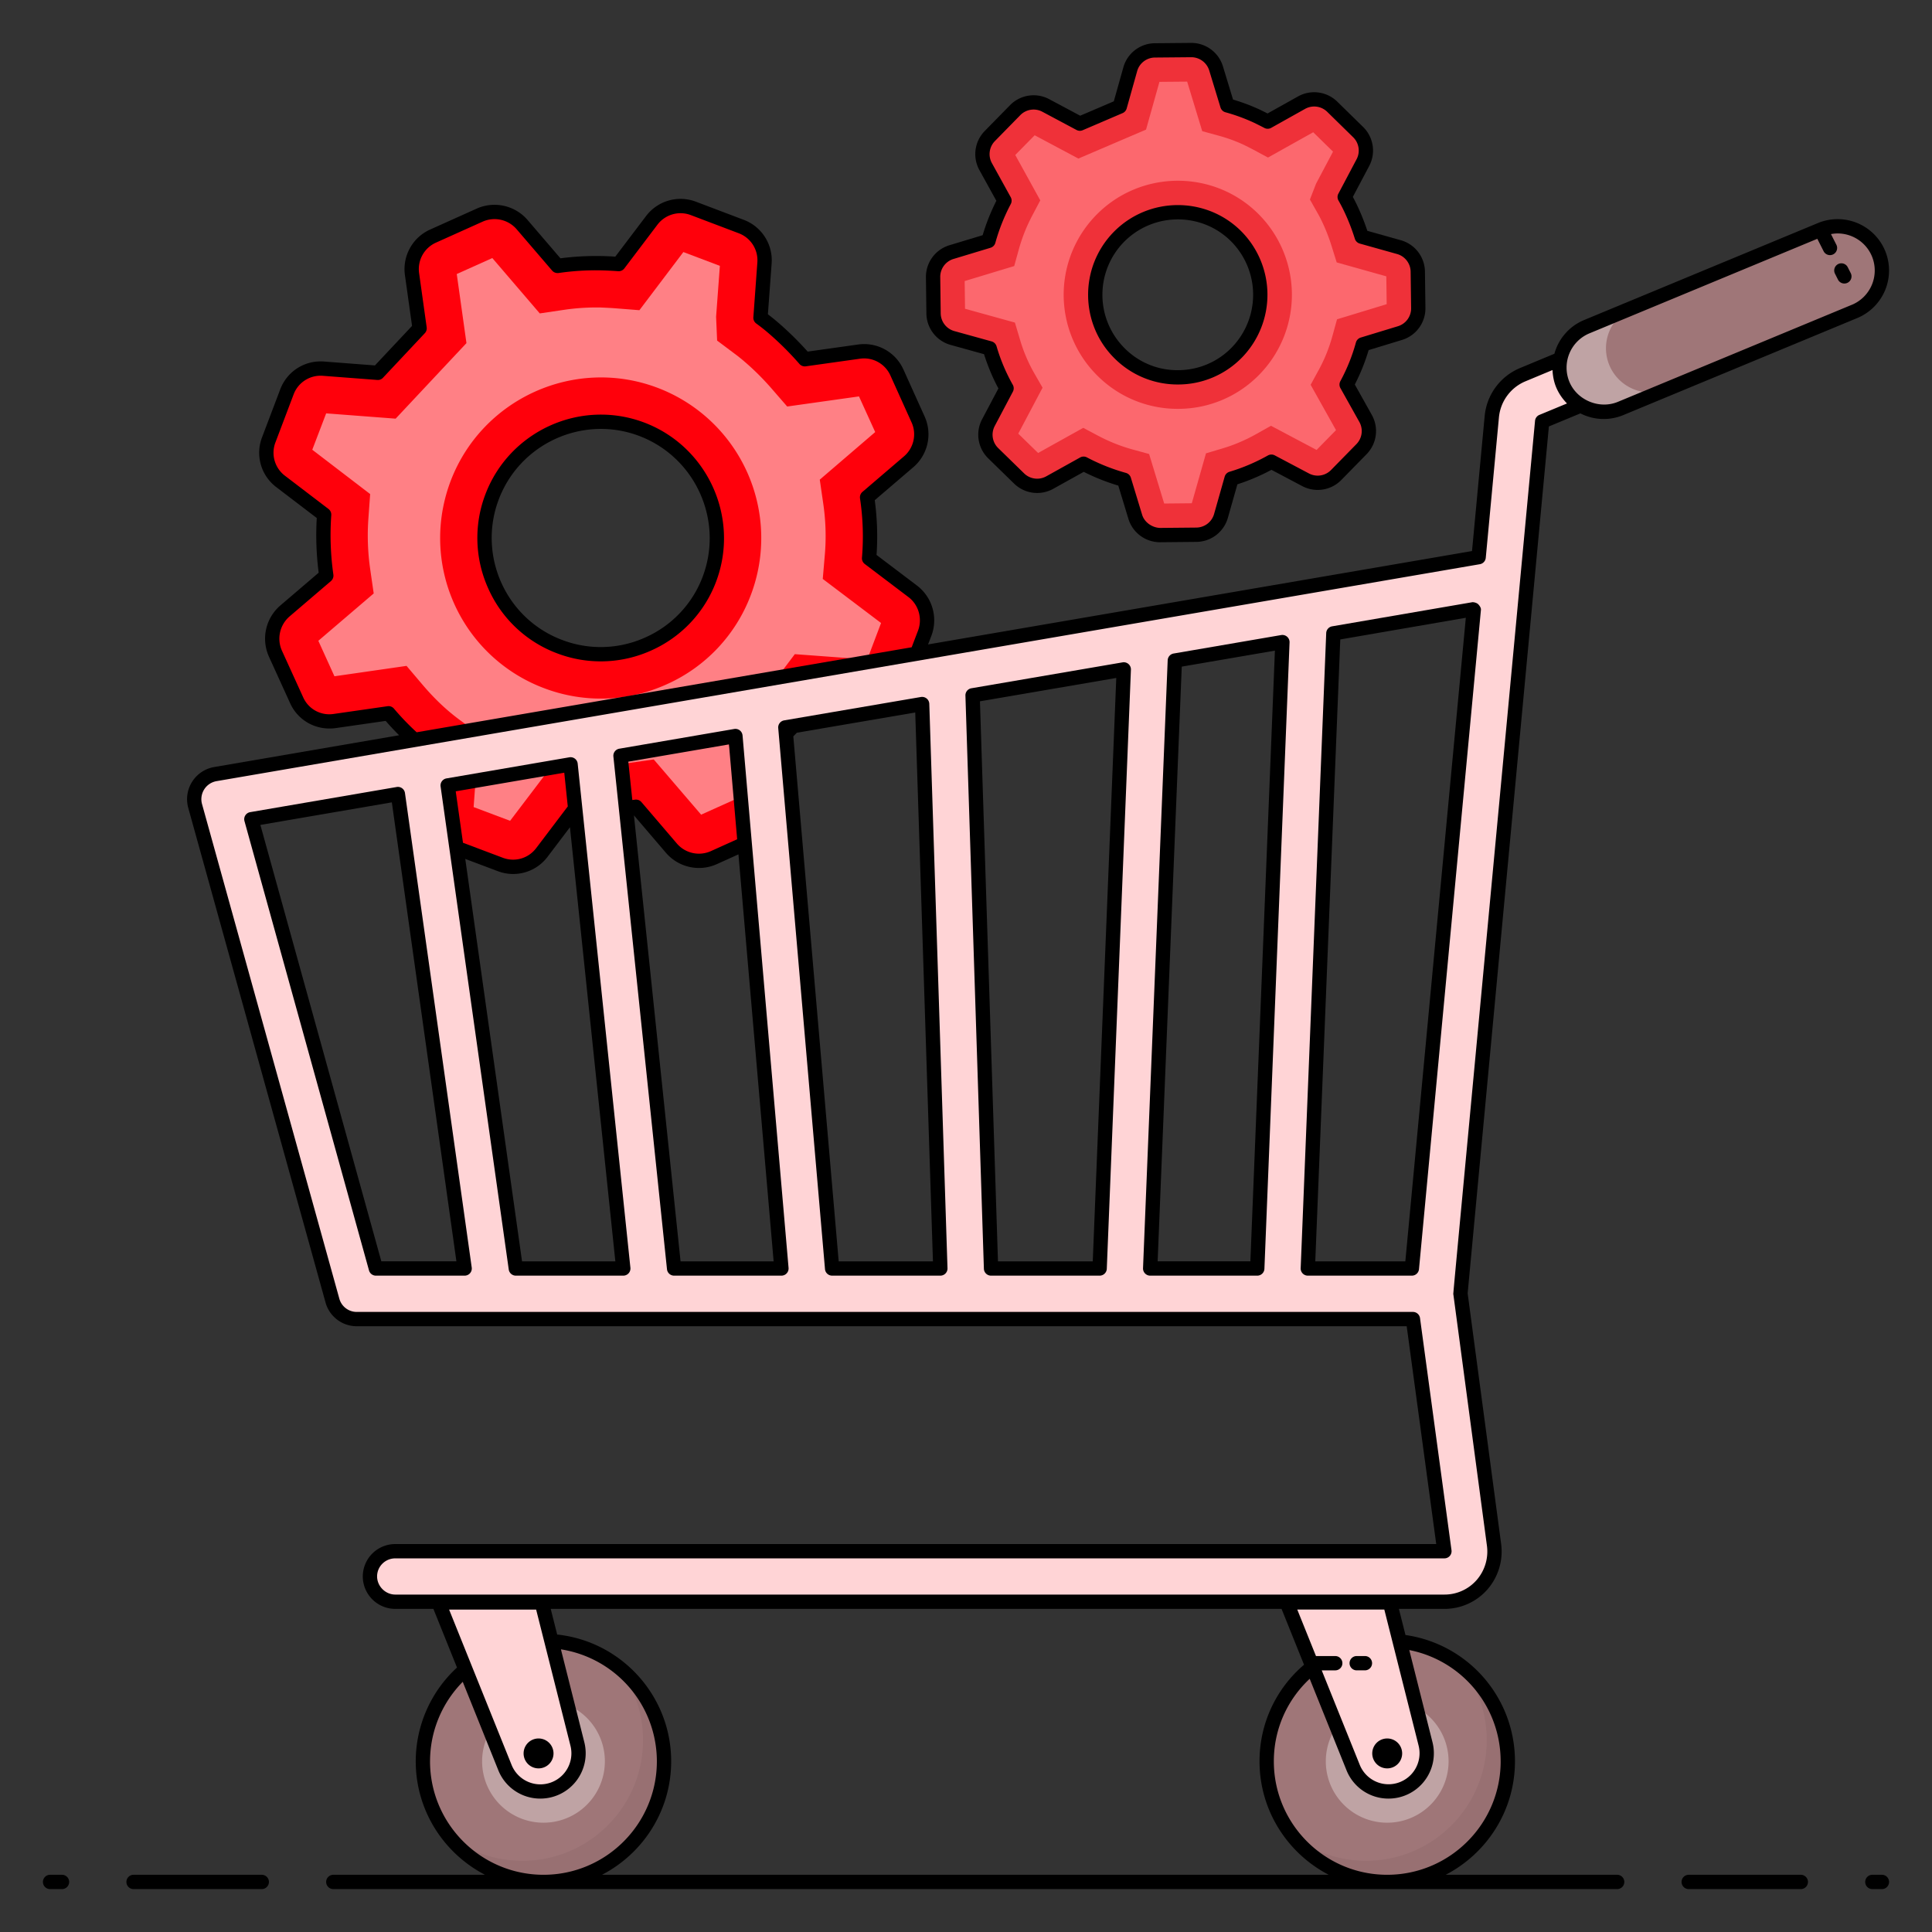 <svg xmlns="http://www.w3.org/2000/svg" viewBox="0 0 135 135"><rect x="0" y="0" width="135" height="135" fill="#333333" stroke="none"/><path fill="#9f7678" d="M46.405 123.075a8.429 8.429 0 0 1-8.427 8.427 8.429 8.429 0 0 1-8.427-8.427 8.428 8.428 0 0 1 8.427-8.427 8.428 8.428 0 0 1 8.427 8.427z" class="color76819f svgShape"></path><path d="M46.405 123.071a8.426 8.426 0 0 1-8.427 8.428 8.42 8.42 0 0 1-6.651-3.251 8.397 8.397 0 0 0 5.176 1.775c4.647 0 8.427-3.771 8.427-8.427a8.397 8.397 0 0 0-1.775-5.176 8.432 8.432 0 0 1 3.25 6.651z" opacity=".05" fill="#000000" class="color000000 svgShape"></path><path fill="#9f7678" d="M105.359 123.075a8.429 8.429 0 0 1-8.427 8.427 8.429 8.429 0 0 1-8.427-8.427 8.428 8.428 0 0 1 8.427-8.427 8.428 8.428 0 0 1 8.427 8.427z" class="color76819f svgShape"></path><path d="M105.36 123.071a8.426 8.426 0 0 1-8.427 8.428 8.42 8.42 0 0 1-6.652-3.251 8.397 8.397 0 0 0 5.177 1.775c4.646 0 8.427-3.771 8.427-8.427a8.397 8.397 0 0 0-1.776-5.176 8.432 8.432 0 0 1 3.25 6.651z" opacity=".05" fill="#000000" class="color000000 svgShape"></path><path fill="#bfa3a4" d="M101.22 123.075a4.289 4.289 0 1 1-8.578-.002 4.289 4.289 0 0 1 8.578.002zm-58.954 0a4.289 4.289 0 1 1-8.578-.002 4.289 4.289 0 0 1 8.578.002z" class="colora3acbf svgShape"></path><path fill="#ffd4d6" d="m99.612 121.859-2.492-9.89h-7.212l4.642 11.537a2.668 2.668 0 0 0 5.062-1.648zm-59.268 0-2.492-9.89H30.64l4.642 11.537a2.668 2.668 0 0 0 5.062-1.648z" class="colord4f4ff svgShape"></path><path fill="#ff000b" d="m26.4 26.052-3.799-.291a2.527 2.527 0 0 0-2.556 1.625l-1.267 3.348a2.527 2.527 0 0 0 .835 2.906l.768.584 2.273 1.742a19.706 19.706 0 0 0 .147 4.255l-2.896 2.474a2.53 2.53 0 0 0-.66 2.97l1.48 3.262a2.527 2.527 0 0 0 2.66 1.457l3.769-.542c.923 1.086 1.946 2.083 3.098 2.936l-.28 3.817a2.527 2.527 0 0 0 1.63 2.55l3.351 1.26a2.527 2.527 0 0 0 2.902-.837l2.311-3.044a19.87 19.87 0 0 0 4.272-.148l2.48 2.892c.73.851 1.933 1.12 2.956.66l3.257-1.467a2.527 2.527 0 0 0 1.466-2.648l-.52-3.79a19.224 19.224 0 0 0 2.918-3.098l3.804.28a2.527 2.527 0 0 0 2.549-1.625l1.268-3.35a2.527 2.527 0 0 0-.84-2.91l-3.051-2.308a18.68 18.68 0 0 0-.13-4.256l2.904-2.494a2.527 2.527 0 0 0 .655-2.962l-1.487-3.274a2.527 2.527 0 0 0-2.653-1.456l-3.774.53a21.32 21.32 0 0 0-2.261-2.238 15.702 15.702 0 0 0-.836-.663v-.017l.28-3.804a2.527 2.527 0 0 0-1.626-2.549l-3.35-1.267a2.527 2.527 0 0 0-2.909.838l-2.309 3.052a31.23 31.23 0 0 0-1.2-.063 18.498 18.498 0 0 0-3.073.195l-2.481-2.894a2.527 2.527 0 0 0-2.953-.66l-3.268 1.467a2.527 2.527 0 0 0-1.467 2.657l.531 3.783-2.918 3.115zm23.172 14.41c-1.577 4.185-6.273 6.312-10.47 4.721-4.185-1.577-6.299-6.273-4.721-10.457 1.59-4.198 6.273-6.311 10.457-4.734a8.135 8.135 0 0 1 4.734 10.47z" class="color00ffc1 svgShape"></path><path fill="#ffffff" d="m60.6 46.083-5.062-.373-1.017 1.349a16.105 16.105 0 0 1-2.447 2.597l-1.3 1.1.694 5.055-2.476 1.115-3.311-3.86-1.687.243a16.683 16.683 0 0 1-3.6.125l-1.678-.124-3.072 4.044-2.549-.959.373-5.094-1.373-1.016c-.9-.666-1.745-1.467-2.579-2.45l-1.108-1.306-5.038.726-1.126-2.48 3.869-3.307-.244-1.69a16.48 16.48 0 0 1-.124-3.59l.12-1.665-4.044-3.097.97-2.542 4.855.37 4.948-5.279-.678-4.827 2.485-1.116 3.316 3.868 1.692-.25a15.668 15.668 0 0 1 2.558-.164c.358.017.682.03 1.02.056l1.692.133 3.072-4.063 2.55.965-.263 3.558.071 1.664 1.198.897c.226.166.452.346.665.528.681.578 1.33 1.222 1.93 1.911l1.103 1.27 5.017-.706 1.133 2.492-3.873 3.324.245 1.688c.172 1.185.21 2.378.11 3.546l-.146 1.704 4.074 3.08-.965 2.55zM30.94 35.576a11.204 11.204 0 0 0 7.068 12.507 11.14 11.14 0 0 0 8.586-.27 11.129 11.129 0 0 0 5.878-6.256 11.228 11.228 0 0 0-6.535-14.463c-5.783-2.18-12.265.754-14.455 6.535-.239.634-.42 1.289-.541 1.947z" opacity=".5" class="colorffffff svgShape"></path><path fill="#ef3139" d="m75.457 8.64-2.39-1.275a1.796 1.796 0 0 0-2.128.328l-1.78 1.818a1.796 1.796 0 0 0-.286 2.13l.333.599.982 1.783c-.48.909-.848 1.835-1.119 2.811l-2.59.784a1.798 1.798 0 0 0-1.279 1.744l.033 2.546c.01.799.546 1.494 1.316 1.708l2.607.723c.29.97.672 1.91 1.178 2.795l-1.271 2.405a1.796 1.796 0 0 0 .333 2.125l1.821 1.776c.569.555 1.434.67 2.128.284l2.373-1.321c.898.475 1.858.856 2.823 1.123l.789 2.59c.232.763.938 1.28 1.735 1.273l2.539-.024a1.796 1.796 0 0 0 1.71-1.305l.743-2.616c.955-.285 1.888-.681 2.784-1.183l2.396 1.268a1.796 1.796 0 0 0 2.123-.33l1.781-1.82c.558-.568.674-1.437.285-2.132l-1.328-2.374c.487-.894.864-1.842 1.13-2.807l2.603-.794a1.796 1.796 0 0 0 1.272-1.741l-.034-2.556a1.796 1.796 0 0 0-1.31-1.705l-2.609-.732a15.153 15.153 0 0 0-.832-2.102 11.16 11.16 0 0 0-.355-.67l.004-.012 1.269-2.396a1.796 1.796 0 0 0-.33-2.122l-1.82-1.782a1.796 1.796 0 0 0-2.132-.285L88.58 8.497c-.26-.139-.512-.262-.764-.384a13.147 13.147 0 0 0-2.055-.75l-.789-2.592a1.796 1.796 0 0 0-1.734-1.273l-2.546.023a1.796 1.796 0 0 0-1.713 1.31l-.734 2.614-2.788 1.194zm10.968 15.994a5.774 5.774 0 0 1-8.163.083c-2.273-2.22-2.308-5.88-.087-8.154a5.774 5.774 0 0 1 8.158-.096 5.782 5.782 0 0 1 .092 8.167z" class="colorff4b3a svgShape"></path><path fill="#fc686e" d="m91.998 31.44-3.188-1.688-1.047.588c-.752.421-1.537.755-2.334.992l-1.16.345-.991 3.488-1.93.019-1.053-3.459-1.168-.322c-.82-.227-1.619-.545-2.378-.947l-1.058-.56-3.153 1.756-1.386-1.352 1.698-3.21-.604-1.052a10.897 10.897 0 0 1-.98-2.331l-.348-1.167-3.486-.965-.025-1.936 3.462-1.048.323-1.169c.229-.824.537-1.6.945-2.372L72.69 14l-1.748-3.17 1.357-1.378 3.054 1.628 4.728-2.024.936-3.336 1.937-.017 1.054 3.464 1.172.32c.586.16 1.162.37 1.712.624.229.113.436.214.648.328l1.063.569 3.16-1.767 1.384 1.355-1.187 2.241-.428 1.104.523.926c.1.172.196.354.282.533.279.571.517 1.175.71 1.795l.356 1.141 3.467.973.026 1.946-3.47 1.057-.322 1.169c-.226.82-.542 1.608-.94 2.34l-.582 1.067 1.773 3.168-1.357 1.384zM75.693 16.134a7.963 7.963 0 0 0 1.03 10.158 7.918 7.918 0 0 0 5.665 2.276A7.91 7.91 0 0 0 88 26.173a7.98 7.98 0 0 0-.125-11.279c-3.142-3.069-8.198-3.01-11.273.128a8.032 8.032 0 0 0-.909 1.112z" class="colorfc6868 svgShape"></path><path fill="#ffd4d6" d="M116.658 23.844a1.774 1.774 0 0 0-2.315-.954l-7.94 3.295a3.53 3.53 0 0 0-2.165 2.932l-.919 9.814L15.038 54.09a1.83 1.83 0 0 0-1.193.795 1.788 1.788 0 0 0-.212 1.422l9.594 34.575a1.76 1.76 0 0 0 1.696 1.29h73.803l2.208 16.217H27.617a1.766 1.766 0 1 0 0 3.534h73.317a3.475 3.475 0 0 0 2.624-1.193c.662-.76.971-1.766.839-2.765l-2.35-17.587 4.664-49.768 1.052-11.156 7.94-3.295a1.777 1.777 0 0 0 .955-2.314zM26.265 88.637l-8.7-31.394 10.237-1.758 4.664 33.152h-6.2zm9.779 0-4.761-33.753 8.586-1.475 3.683 35.228h-7.508zm11.06 0-3.746-35.829 8.03-1.378 3.215 37.207h-7.5zm11.041 0L54.877 50.83l9.558-1.634 1.272 39.44h-7.562zm18.692 0h-7.588l-1.29-40.05 10.565-1.812-1.687 41.862zm11.015 0H80.37l1.723-42.48 7.517-1.29-1.758 43.77zm11.13-3.516-.327 3.516h-7.27l1.785-44.38 9.805-1.686h.009l-4.002 42.55z" class="colord4f4ff svgShape"></path><path fill="#9f7678" d="M112.057 28.778a3.093 3.093 0 0 1-1.186-5.95l16.352-6.781a3.093 3.093 0 0 1 2.369 5.712l-16.352 6.782c-.387.16-.788.237-1.183.237z" class="color76819f svgShape"></path><path fill="#bfa3a4" d="m129.59 21.76-16.35 6.785a3.1 3.1 0 0 1-1.184.23 3.087 3.087 0 0 1-2.854-1.908 3.086 3.086 0 0 1 1.67-4.037l3.26-1.352a3.09 3.09 0 0 0-1.679 4.037 3.1 3.1 0 0 0 2.862 1.908c.398 0 .795-.07 1.184-.239l13.09-5.423z" class="colora3acbf svgShape"></path><g fill="#7d383b" class="color384b7d svgShape"><path d="M4.333 131.002H3.5a.5.5 0 1 0 0 1h.833a.5.5 0 1 0 0-1zm13.958 0H9.333a.5.5 0 1 0 0 1h8.958a.5.5 0 1 0 0-1zm107.542 0H118a.5.5 0 1 0 0 1h7.833a.5.5 0 1 0 0-1zm5.667 0h-.667a.5.5 0 1 0 0 1h.667a.5.5 0 1 0 0-1zm-34.568-7.435a1.045 1.045 0 1 0 0-2.09 1.045 1.045 0 0 0 0 2.09zm-59.3 0a1.045 1.045 0 1 0 0-2.09 1.045 1.045 0 0 0 0 2.09zm7.383-94.043c-4.44-1.674-9.42.581-11.102 5.026a8.565 8.565 0 0 0 .212 6.588 8.538 8.538 0 0 0 4.8 4.513 8.562 8.562 0 0 0 6.6-.207 8.551 8.551 0 0 0 4.515-4.805c1.67-4.447-.584-9.433-5.025-11.115zm4.09 10.763a7.56 7.56 0 0 1-3.992 4.246 7.564 7.564 0 0 1-5.835.183c-3.928-1.48-5.91-5.883-4.43-9.813 1.492-3.938 5.9-5.92 9.813-4.443 3.926 1.487 5.92 5.895 4.443 9.827zm2.78 11.1a.5.5 0 0 0-.582-.449l-8.03 1.378a.5.5 0 0 0-.412.544l3.745 35.828a.5.5 0 0 0 .498.449h7.499a.5.5 0 0 0 .498-.543l-3.215-37.206zm-.948.629.572 6.627-1.844.833a2.033 2.033 0 0 1-2.365-.53l-2.48-2.9a.503.503 0 0 0-.466-.167c-.056.01-.113.014-.17.022l-.28-2.679 7.033-1.206zm-3.383 36.12-3.257-31.162 2.243 2.624a3.041 3.041 0 0 0 3.536.79l1.524-.689 2.458 28.438h-6.504zm18.861-64.038 2.344.65c.278.873.61 1.66 1.006 2.393l-1.145 2.164a2.309 2.309 0 0 0 .427 2.717l1.82 1.776a2.31 2.31 0 0 0 2.72.363l2.14-1.19c.777.392 1.587.715 2.415.96l.709 2.332a2.31 2.31 0 0 0 2.196 1.626l2.561-.024a2.31 2.31 0 0 0 2.187-1.669l.669-2.355c.812-.26 1.611-.6 2.38-1.012l2.159 1.142a2.31 2.31 0 0 0 2.714-.423l1.782-1.819a2.31 2.31 0 0 0 .363-2.727l-1.194-2.135c.394-.762.718-1.567.966-2.403l2.344-.714a2.307 2.307 0 0 0 1.625-2.226l-.034-2.555a2.31 2.31 0 0 0-1.675-2.18l-2.35-.66c-.218-.657-.479-1.3-.776-1.911a10.772 10.772 0 0 0-.237-.46l1.146-2.166a2.308 2.308 0 0 0-.422-2.714l-1.818-1.781a2.31 2.31 0 0 0-2.727-.364l-2.139 1.196c-.18-.093-.36-.18-.545-.27a13.66 13.66 0 0 0-1.866-.702l-.71-2.332a2.309 2.309 0 0 0-2.197-1.627h-.02l-2.545.023a2.306 2.306 0 0 0-2.19 1.674l-.67 2.385-2.348 1.005-2.177-1.161a2.309 2.309 0 0 0-2.721.42l-1.78 1.817a2.309 2.309 0 0 0-.366 2.723l1.185 2.146c-.396.786-.71 1.577-.957 2.405l-2.33.704a2.31 2.31 0 0 0-1.634 2.23l.033 2.546a2.307 2.307 0 0 0 1.682 2.183zm.208-6.002 2.59-.783a.497.497 0 0 0 .338-.345c.26-.94.614-1.828 1.079-2.713a.503.503 0 0 0-.004-.474l-1.317-2.384a1.304 1.304 0 0 1 .208-1.537l1.78-1.817a1.3 1.3 0 0 1 1.535-.236l2.39 1.274c.133.07.292.08.432.018l2.788-1.195a.5.5 0 0 0 .285-.324l.734-2.614c.154-.552.663-.94 1.236-.945l2.545-.023a1.313 1.313 0 0 1 1.251.919l.79 2.591a.5.5 0 0 0 .346.337 12.7 12.7 0 0 1 1.969.718c.246.12.493.24.747.375.15.081.33.08.48-.004l2.373-1.328a1.304 1.304 0 0 1 1.54.205l1.818 1.782c.406.398.505 1.028.237 1.532l-1.29 2.441a.501.501 0 0 0 .026.45c.47.817.868 1.789 1.144 2.672.05.161.18.286.343.332l2.608.731c.549.154.938.66.945 1.23l.034 2.557a1.302 1.302 0 0 1-.917 1.256l-2.603.793a.5.5 0 0 0-.337.345 12.757 12.757 0 0 1-1.087 2.702.5.5 0 0 0 .003.483l1.327 2.373a1.304 1.304 0 0 1-.205 1.54l-1.782 1.818a1.305 1.305 0 0 1-1.531.239l-2.396-1.268a.501.501 0 0 0-.478.006c-.863.483-1.765.866-2.683 1.14a.5.5 0 0 0-.339.342l-.742 2.616a1.304 1.304 0 0 1-1.234.942l-2.54.024c-.526-.013-1.085-.372-1.251-.918l-.788-2.59a.5.5 0 0 0-.346-.337 13.602 13.602 0 0 1-2.723-1.083.5.5 0 0 0-.476.005l-2.373 1.321a1.305 1.305 0 0 1-1.536-.204l-1.82-1.777a1.303 1.303 0 0 1-.241-1.533l1.271-2.405a.498.498 0 0 0-.008-.482 12.736 12.736 0 0 1-1.133-2.69.5.5 0 0 0-.345-.34l-2.607-.722a1.301 1.301 0 0 1-.95-1.232l-.033-2.546a1.306 1.306 0 0 1 .923-1.26z" fill="#000000" class="color000000 svgShape"></path><path d="M82.3 26.866a6.22 6.22 0 0 0 4.482-1.883h.001a6.293 6.293 0 0 0-.1-8.873c-2.467-2.412-6.446-2.366-8.866.103-2.416 2.474-2.374 6.449.095 8.861a6.227 6.227 0 0 0 4.389 1.792zm-3.768-9.953c2.026-2.067 5.367-2.123 7.451-.089a5.292 5.292 0 0 1 .084 7.46 5.224 5.224 0 0 1-3.708 1.581 5.176 5.176 0 0 1-3.748-1.505 5.272 5.272 0 0 1-.079-7.447zm-50.814 38.08L17.479 56.75a.5.5 0 0 0-.396.626l8.701 31.394a.5.5 0 0 0 .482.367h6.2a.499.499 0 0 0 .496-.57l-4.664-33.152a.5.5 0 0 0-.58-.423zm-1.072 33.144-8.452-30.495 9.186-1.577 4.512 32.072h-5.246zm62.878-43.762-7.516 1.29a.5.5 0 0 0-.415.472l-1.723 42.48c-.01.286.22.52.5.52h7.482a.5.5 0 0 0 .5-.48l1.757-43.77a.502.502 0 0 0-.585-.512zm-2.153 43.762h-6.48l1.685-41.556 6.509-1.117-1.714 42.673zM78.44 46.283l-10.564 1.81a.5.5 0 0 0-.416.51l1.29 40.05a.5.5 0 0 0 .5.484h7.588a.5.5 0 0 0 .5-.48l1.686-41.862a.5.5 0 0 0-.584-.512zm-2.083 41.854h-6.623l-1.26-39.132 9.526-1.632-1.643 40.764zM64.751 48.809a.509.509 0 0 0-.4-.106l-9.558 1.634a.5.5 0 0 0-.414.536l3.268 37.807a.5.5 0 0 0 .499.457h7.561a.5.5 0 0 0 .5-.516L64.935 49.18a.502.502 0 0 0-.184-.371zm-6.147 39.328-3.171-36.685c.085-.083.167-.167.247-.252l8.273-1.415 1.237 38.352h-6.586zm44.286-46.059-9.805 1.687a.5.5 0 0 0-.415.473l-1.784 44.379a.5.5 0 0 0 .5.52h7.27a.501.501 0 0 0 .497-.454l4.328-46.065c.013-.14-.08-.276-.174-.38s-.277-.16-.417-.16zM98.2 88.137h-6.294l1.747-43.455 8.772-1.515-4.226 44.97zm-58.416-35.22-8.587 1.475a.5.5 0 0 0-.41.562l4.762 33.753a.5.5 0 0 0 .495.43h7.509a.5.5 0 0 0 .497-.553l-3.684-35.227a.5.5 0 0 0-.582-.44zm-.356 1.075.246 2.357-2.212 2.92c-.55.72-1.487.988-2.335.665l-2.775-1.046-.507-3.593 7.583-1.303zm-2.95 34.145-3.967-28.12 2.261.852a3.008 3.008 0 0 0 3.486-.995l1.568-2.07 3.172 30.333h-6.52z" fill="#000000" class="color000000 svgShape"></path><path d="M131.726 17.527a3.597 3.597 0 0 0-4.695-1.942l-16.351 6.782a3.576 3.576 0 0 0-2.066 2.352l-2.409 1.002a4.038 4.038 0 0 0-2.463 3.354l-.884 9.43L64.85 45.03l.239-.625a3.052 3.052 0 0 0-1.007-3.483l-2.833-2.145a18.911 18.911 0 0 0-.125-3.825l2.702-2.312a3.027 3.027 0 0 0 .78-3.545l-1.482-3.283a3.009 3.009 0 0 0-3.184-1.736l-3.503.492a22.303 22.303 0 0 0-2.133-2.088 13.404 13.404 0 0 0-.647-.518l.261-3.541a3.019 3.019 0 0 0-1.94-3.057l-3.35-1.27a3.021 3.021 0 0 0-3.486 1.005l-2.148 2.835a19.435 19.435 0 0 0-3.833.115l-2.302-2.684a3.048 3.048 0 0 0-3.545-.79l-3.27 1.47a3.029 3.029 0 0 0-1.75 3.175l.498 3.553-2.593 2.761-3.56-.272a3.014 3.014 0 0 0-3.057 1.942l-1.269 3.349a3.01 3.01 0 0 0 .996 3.488l2.825 2.155a20.596 20.596 0 0 0 .134 3.822l-2.684 2.294a3.06 3.06 0 0 0-.799 3.556l1.488 3.269c.557 1.233 1.842 1.925 3.188 1.739l3.488-.502c.31.357.624.688.938 1.003L14.95 53.6a2.28 2.28 0 0 0-1.8 2.836l9.598 34.58a2.262 2.262 0 0 0 2.173 1.656h73.373l2.064 15.22H27.62a2.268 2.268 0 0 0-2.27 2.26 2.273 2.273 0 0 0 2.27 2.27h2.664l1.649 4.099a8.912 8.912 0 0 0-2.883 6.55c0 3.451 1.97 6.444 4.841 7.931h-10.6a.5.5 0 1 0 0 1H113a.5.5 0 1 0 0-1h-11.982c2.871-1.487 4.841-4.48 4.841-7.93a8.907 8.907 0 0 0-7.65-8.824l-.46-1.826h3.18a3.98 3.98 0 0 0 3.009-1.362 4.034 4.034 0 0 0 .957-3.164l-2.342-17.524 5.676-60.573 2.203-.914a3.567 3.567 0 0 0 3 .118l16.351-6.782a3.598 3.598 0 0 0 1.943-4.694zM27.53 49.518a.492.492 0 0 0-.452-.171l-3.759.54a1.998 1.998 0 0 1-2.134-1.162l-1.489-3.268a2.053 2.053 0 0 1 .54-2.385l2.889-2.47c.13-.111.194-.281.17-.45a19.586 19.586 0 0 1-.147-4.156.5.5 0 0 0-.194-.431l-3.04-2.32a2.016 2.016 0 0 1-.666-2.336l1.27-3.353a2.012 2.012 0 0 1 2.044-1.296l3.8.29a.485.485 0 0 0 .402-.156l2.92-3.11a.499.499 0 0 0 .131-.411l-.53-3.792a2.023 2.023 0 0 1 1.17-2.123l3.27-1.47a2.04 2.04 0 0 1 2.375.53l2.48 2.89c.112.13.288.191.452.169a17.951 17.951 0 0 1 2.986-.185c.381.01.774.029 1.174.059a.502.502 0 0 0 .436-.197L45.94 15.7a2.024 2.024 0 0 1 2.331-.67l3.352 1.27a2.017 2.017 0 0 1 1.297 2.045l-.281 3.857a.5.5 0 0 0 .207.405c.279.202.549.414.808.635a21.36 21.36 0 0 1 2.208 2.19c.112.127.28.19.447.165l3.771-.53a2.014 2.014 0 0 1 2.133 1.16l1.481 3.284c.374.811.16 1.786-.52 2.37l-2.91 2.491a.498.498 0 0 0-.17.454c.206 1.373.252 2.767.136 4.144-.014.17.06.337.197.44l3.051 2.311c.709.533.985 1.494.674 2.333l-.448 1.174-34.59 5.94a18.505 18.505 0 0 1-1.585-1.65zm9.933 62.951 2.397 9.511a2.168 2.168 0 0 1-4.114 1.34l-4.365-10.85h6.082zm-7.413 10.603c0-2.09.828-4.075 2.284-5.555l2.484 6.176a3.154 3.154 0 0 0 2.94 1.985 3.166 3.166 0 0 0 3.071-3.942l-1.634-6.487a7.928 7.928 0 0 1 6.704 7.823c0 4.372-3.552 7.93-7.92 7.93-4.372 0-7.93-3.558-7.93-7.93zm74.81 0c0 4.372-3.558 7.93-7.93 7.93-4.368 0-7.92-3.558-7.92-7.93 0-2.214.91-4.275 2.506-5.765l2.57 6.386a3.153 3.153 0 0 0 2.938 1.985 3.166 3.166 0 0 0 3.072-3.942l-1.622-6.437a7.913 7.913 0 0 1 6.385 7.773zm-11.56-7.354h-1.345l-1.308-3.249h6.083l2.397 9.511a2.168 2.168 0 0 1-4.113 1.34l-2.657-6.602h.944a.5.5 0 1 0 0-1zm-2.18.607a8.838 8.838 0 0 0-3.11 6.747c0 3.45 1.968 6.443 4.836 7.93H42.064c2.868-1.487 4.835-4.48 4.835-7.93 0-4.567-3.47-8.38-7.965-8.857l-.452-1.793H89.55l1.57 3.903zm16.448-87.335a.501.501 0 0 0-.306.415c-5.967 63.714-5.723 60.942-5.707 61.043l2.348 17.579a3.031 3.031 0 0 1-.72 2.377 2.98 2.98 0 0 1-2.253 1.018H27.62c-.688 0-1.27-.582-1.27-1.27 0-.695.57-1.26 1.27-1.26h73.31a.5.5 0 0 0 .495-.567l-2.2-16.22a.5.5 0 0 0-.496-.433H24.92a1.26 1.26 0 0 1-1.208-.924l-9.599-34.577a1.279 1.279 0 0 1 1.013-1.587l88.28-15.16a.5.5 0 0 0 .413-.445l.92-9.812a3.036 3.036 0 0 1 1.854-2.523l1.89-.787c.018.404.092.81.255 1.205.18.432.443.808.757 1.13l-1.926.798zm21.832-7.693L113.05 28.08c-1.297.536-2.853-.115-3.388-1.4a2.597 2.597 0 0 1 1.402-3.388l15.923-6.605.445.879a.5.5 0 0 0 .892-.451l-.383-.758c.154-.028.31-.045.463-.045 1.017 0 1.985.603 2.399 1.6a2.597 2.597 0 0 1-1.402 3.386z" fill="#000000" class="color000000 svgShape"></path><path d="M129.12 18.687a.5.5 0 1 0-.892.451l.203.402a.5.5 0 0 0 .892-.452l-.203-.401zm-34.32 98.03h.575a.5.5 0 1 0 0-1h-.574a.5.5 0 1 0 0 1z" fill="#000000" class="color000000 svgShape"></path></g></svg>